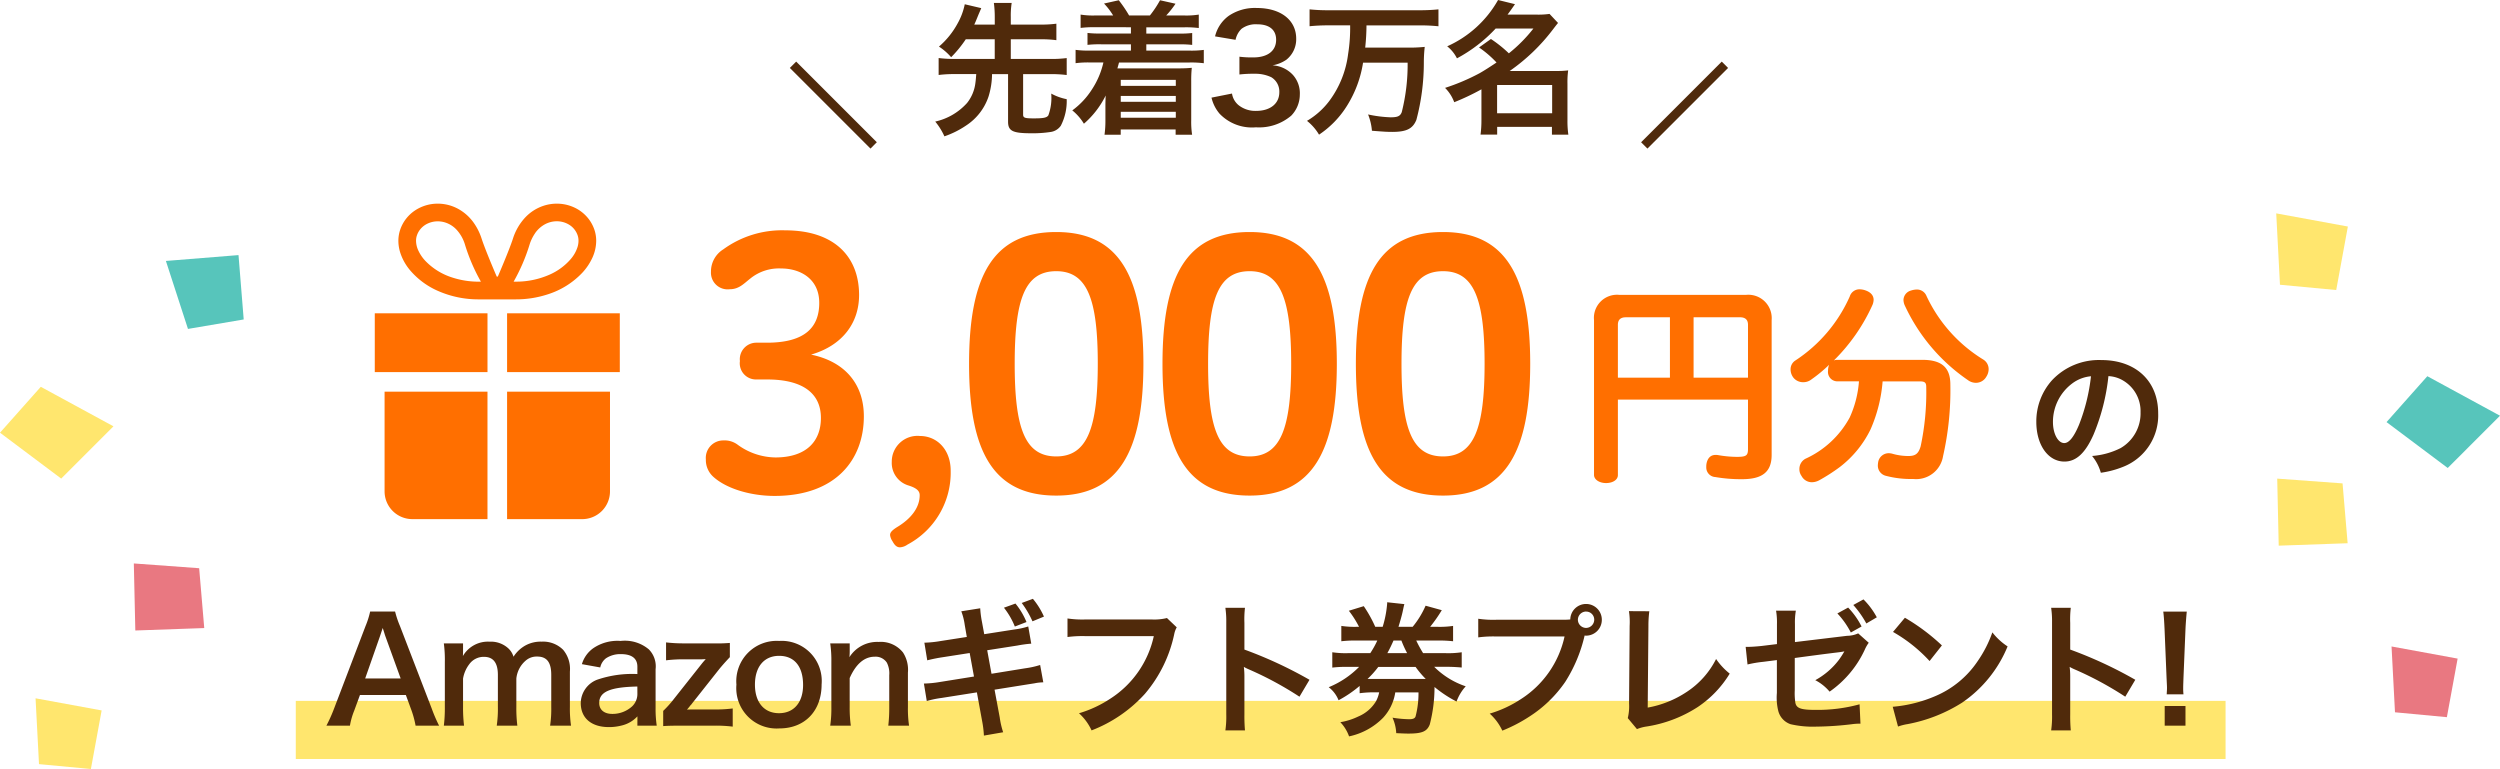 <svg xmlns="http://www.w3.org/2000/svg" width="279" height="85.823" viewBox="0 0 279 85.823">
  <g id="グループ_17753" data-name="グループ 17753" transform="translate(-48.168 -2939.272)">
    <g id="シンプルなプレゼントアイコン" transform="translate(89.993 2962)">
      <path id="パス_109968" data-name="パス 109968" d="M112.12,10.127a9.09,9.09,0,0,0,3.89-2.429,6.342,6.342,0,0,0,1.121-1.683,4.6,4.6,0,0,0,.417-1.868,3.838,3.838,0,0,0-.209-1.26,4.188,4.188,0,0,0-.672-1.23A4.3,4.3,0,0,0,115.092.423,4.622,4.622,0,0,0,113.151,0a4.745,4.745,0,0,0-1.485.239,4.944,4.944,0,0,0-2.028,1.291,6.206,6.206,0,0,0-1.39,2.4c-.412,1.267-1.647,4.141-1.681,4.212h-.117c-.035-.07-1.269-2.945-1.681-4.212a6.561,6.561,0,0,0-.836-1.719A5.189,5.189,0,0,0,102.071.543,4.756,4.756,0,0,0,99.866,0a4.576,4.576,0,0,0-2.522.748,4.228,4.228,0,0,0-.992.91,4.177,4.177,0,0,0-.672,1.23,3.828,3.828,0,0,0-.209,1.26,4.383,4.383,0,0,0,.19,1.26,5.837,5.837,0,0,0,1.117,2.027,8.6,8.6,0,0,0,3.15,2.32,11.161,11.161,0,0,0,4.532.927c.96,0,2.011.008,2.048,0,.037.008,1.087,0,2.048,0A11.423,11.423,0,0,0,112.12,10.127Zm-1.413-6.8a3.2,3.2,0,0,1,1.151-1.041,2.8,2.8,0,0,1,1.292-.32,2.606,2.606,0,0,1,1.435.421,2.257,2.257,0,0,1,.532.487,2.227,2.227,0,0,1,.356.653,1.867,1.867,0,0,1,.1.615,2.41,2.41,0,0,1-.107.694,3.866,3.866,0,0,1-.748,1.336,6.652,6.652,0,0,1-2.431,1.775,9.186,9.186,0,0,1-3.732.757c-.076,0-.151,0-.222,0a20.6,20.6,0,0,0,1.789-4.167A4.622,4.622,0,0,1,110.707,3.332ZM97.69,5.215a2.638,2.638,0,0,1-.247-1.067,1.848,1.848,0,0,1,.1-.614h0a2.2,2.2,0,0,1,.356-.653,2.317,2.317,0,0,1,.853-.666,2.656,2.656,0,0,1,1.113-.242,2.756,2.756,0,0,1,.868.14,2.968,2.968,0,0,1,1.22.782,4.228,4.228,0,0,1,.94,1.645,20.6,20.6,0,0,0,1.789,4.167l-.222,0a9.458,9.458,0,0,1-2.949-.456,7.136,7.136,0,0,1-3.048-1.885A4.344,4.344,0,0,1,97.69,5.215Z" transform="translate(-92.837 0)" fill="#ff6f00"/>
      <path id="パス_109969" data-name="パス 109969" d="M271.907,177.957v6.562h12.579v-6.562Z" transform="translate(-257.141 -165.72)" fill="#ff6f00"/>
      <path id="パス_109970" data-name="パス 109970" d="M57.165,182.266v2.253H69.744v-6.562H57.165Z" transform="translate(-57.165 -165.72)" fill="#ff6f00"/>
      <path id="パス_109971" data-name="パス 109971" d="M271.907,319.424h8.384a3.1,3.1,0,0,0,3.1-3.1V305.2H271.907Z" transform="translate(-257.141 -284.217)" fill="#ff6f00"/>
      <path id="パス_109972" data-name="パス 109972" d="M73.072,316.323a3.1,3.1,0,0,0,3.1,3.1h8.384V305.2H73.072Z" transform="translate(-71.978 -284.217)" fill="#ff6f00"/>
    </g>
    <g id="グループ_17673" data-name="グループ 17673" transform="translate(84.42 3003.064)">
      <rect id="長方形_8195" data-name="長方形 8195" width="215.364" height="6.487" transform="translate(-3.243 14.426)" fill="#ffe66e"/>
      <path id="パス_110003" data-name="パス 110003" d="M12.752.192A16.791,16.791,0,0,1,11.936-1.7L8.384-10.928a10.6,10.6,0,0,1-.544-1.616H5.056a9.477,9.477,0,0,1-.512,1.616L1.024-1.7A17.489,17.489,0,0,1,.176.192H2.8a7.98,7.98,0,0,1,.48-1.68l.64-1.744H9.04l.64,1.744a10.758,10.758,0,0,1,.448,1.68ZM8.464-5.072H4.5L6.16-9.808c.048-.144.048-.144.3-.9.176.528.224.72.288.9ZM15.536.192a16.652,16.652,0,0,1-.112-2.08V-5.056a3.613,3.613,0,0,1,.688-1.6,1.982,1.982,0,0,1,1.648-.832c1.04,0,1.552.672,1.552,2.016v3.584a13.022,13.022,0,0,1-.128,2.08h2.3a15.652,15.652,0,0,1-.112-2.08V-5.056A3.027,3.027,0,0,1,22.384-7.04,1.851,1.851,0,0,1,23.7-7.52c1.072,0,1.568.64,1.568,2.048v3.584a12.644,12.644,0,0,1-.128,2.08h2.336a13.022,13.022,0,0,1-.128-2.08V-5.84a3.313,3.313,0,0,0-.752-2.432,3.158,3.158,0,0,0-2.4-.912,3.535,3.535,0,0,0-1.792.416A3.7,3.7,0,0,0,21.056-7.5a2.074,2.074,0,0,0-.608-.96,2.87,2.87,0,0,0-2.064-.72,3.226,3.226,0,0,0-2.976,1.6c.016-.256.016-.5.016-.592v-.816H13.28a14,14,0,0,1,.112,2.08v5.024A16.143,16.143,0,0,1,13.28.192Zm19.344,0h2.16a12.868,12.868,0,0,1-.128-2v-4.3A2.687,2.687,0,0,0,36.16-8.32a4.16,4.16,0,0,0-3.152-.944,4.791,4.791,0,0,0-3.056.816,3.343,3.343,0,0,0-1.264,1.776l2.048.368a1.743,1.743,0,0,1,.64-1.024,2.887,2.887,0,0,1,1.664-.464c1.216,0,1.84.48,1.84,1.408v.816a12.1,12.1,0,0,0-4.512.64A2.838,2.838,0,0,0,28.56-2.336C28.56-.656,29.744.352,31.7.352A5.661,5.661,0,0,0,33.184.16a3.469,3.469,0,0,0,1.7-1.008Zm0-3.568A1.907,1.907,0,0,1,34.3-1.968a3.249,3.249,0,0,1-2.224.848c-.9,0-1.456-.464-1.456-1.216,0-1.248,1.2-1.776,4.256-1.84ZM45.52-1.728a14.973,14.973,0,0,1-2.1.112H41.376c-.256,0-.608,0-.96.016.256-.3.256-.3.352-.432.128-.144.16-.16.192-.224L43.984-6.08c.32-.4.736-.864,1.216-1.376V-9.04a17.877,17.877,0,0,1-1.936.048h-3.1A16.827,16.827,0,0,1,38.08-9.1v2a15.814,15.814,0,0,1,2.08-.112h1.632a5.51,5.51,0,0,0,.576-.016h.144a6.407,6.407,0,0,0-.448.512l-3.088,3.9a11.631,11.631,0,0,1-1.216,1.36V.24c.48-.032.832-.048,1.968-.048h3.68A15.224,15.224,0,0,1,45.52.3ZM50.72.5c2.848,0,4.72-1.952,4.72-4.912A4.474,4.474,0,0,0,50.7-9.264a4.508,4.508,0,0,0-4.768,4.88A4.5,4.5,0,0,0,50.72.5ZM50.7-7.6c1.7,0,2.672,1.184,2.672,3.248,0,1.952-1.024,3.152-2.688,3.152S48-2.416,48-4.384C48-6.384,49.024-7.6,50.7-7.6Zm8,7.792a14.236,14.236,0,0,1-.128-2.08V-5.12c.7-1.584,1.648-2.384,2.8-2.384a1.5,1.5,0,0,1,1.344.656,2.628,2.628,0,0,1,.272,1.408v3.552A17,17,0,0,1,62.88.192H65.2a12.644,12.644,0,0,1-.128-2.08v-3.84a3.558,3.558,0,0,0-.544-2.24,3.161,3.161,0,0,0-2.72-1.184,3.658,3.658,0,0,0-3.264,1.7,6.252,6.252,0,0,0,.032-.688v-.848H56.4a13.15,13.15,0,0,1,.128,2.08v5.024A13.281,13.281,0,0,1,56.4.192Zm12.944-9.9-2.976.464a12.123,12.123,0,0,1-1.76.176l.32,1.968a17.744,17.744,0,0,1,1.76-.352l2.976-.464.48,2.624-3.888.624a11.752,11.752,0,0,1-1.7.16l.32,1.952A10.741,10.741,0,0,1,68.816-2.9l3.952-.624.576,3.152A11.654,11.654,0,0,1,73.552,1.3L75.7.928a9.311,9.311,0,0,1-.384-1.664l-.576-3.088,3.808-.608.64-.1c.08-.016.16-.032.256-.048a5.713,5.713,0,0,1,.736-.064l-.352-1.936a9.733,9.733,0,0,1-1.664.368L74.4-5.6l-.48-2.624L77.3-8.752a13.584,13.584,0,0,1,1.536-.208L78.5-10.88a8.508,8.508,0,0,1-1.536.336l-3.376.528-.256-1.392a11.007,11.007,0,0,1-.192-1.5l-2.112.336a6.833,6.833,0,0,1,.384,1.52Zm4.144-3.264a8.542,8.542,0,0,1,1.216,2.1l1.3-.5a8.018,8.018,0,0,0-1.232-2.064Zm4.464.992a8.344,8.344,0,0,0-1.232-1.984l-1.248.464a10.417,10.417,0,0,1,1.2,2.048Zm13.728.16a5.848,5.848,0,0,1-1.712.16H84.928a11.27,11.27,0,0,1-2.048-.112V-9.7a12.7,12.7,0,0,1,2.016-.1h7.616a11.086,11.086,0,0,1-4.848,6.976,13.018,13.018,0,0,1-3.5,1.632A5.888,5.888,0,0,1,85.568.72,15.578,15.578,0,0,0,91.52-3.36a15.04,15.04,0,0,0,3.28-6.7,2.406,2.406,0,0,1,.272-.72ZM102.688.72a17.591,17.591,0,0,1-.064-1.776V-5.28a8.273,8.273,0,0,0-.064-1.088,5.17,5.17,0,0,0,.544.272,37.855,37.855,0,0,1,5.664,3.056l1.12-1.888A47.007,47.007,0,0,0,102.624-8.3V-11.28a10.726,10.726,0,0,1,.064-1.68H100.5a10.284,10.284,0,0,1,.1,1.632V-1.072A10.778,10.778,0,0,1,100.5.72ZM114.208-7.9a10.015,10.015,0,0,1-1.776-.1v1.712a13.079,13.079,0,0,1,1.776-.08h1.216A10.124,10.124,0,0,1,112.032-4.1a3.434,3.434,0,0,1,1.1,1.456,13.157,13.157,0,0,0,2.352-1.6v.816a11.98,11.98,0,0,1,1.7-.1h.48a3.659,3.659,0,0,1-.352.992,4.181,4.181,0,0,1-1.968,1.7,7.289,7.289,0,0,1-2.016.64,4.441,4.441,0,0,1,.976,1.584A7.472,7.472,0,0,0,118.1-.688a5.356,5.356,0,0,0,1.36-2.832h2.592a10.16,10.16,0,0,1-.32,2.656c-.064.24-.288.336-.7.336A12.061,12.061,0,0,1,119.152-.7a4.8,4.8,0,0,1,.416,1.728c.672.032.992.048,1.36.048,1.536,0,2.08-.24,2.384-1.024a16.531,16.531,0,0,0,.528-4.176A13.441,13.441,0,0,0,126.3-2.5a5.051,5.051,0,0,1,1.024-1.7,9.024,9.024,0,0,1-3.52-2.176h1.264a17.987,17.987,0,0,1,1.808.08V-8a10.1,10.1,0,0,1-1.808.1h-2.5a13.649,13.649,0,0,1-.768-1.408h2.32a14.089,14.089,0,0,1,1.792.08v-1.712a10.33,10.33,0,0,1-1.792.1h-.768a16.5,16.5,0,0,0,1.3-1.856l-1.808-.5a9.9,9.9,0,0,1-1.44,2.352h-1.584c.176-.576.352-1.184.448-1.616.08-.368.144-.688.208-.912l-1.92-.208v.128a11.817,11.817,0,0,1-.5,2.608h-.832a14.492,14.492,0,0,0-1.28-2.3l-1.664.512a11.132,11.132,0,0,1,1.136,1.792H115.2a9.919,9.919,0,0,1-1.76-.1v1.712a13.55,13.55,0,0,1,1.76-.08h2.256a10.145,10.145,0,0,1-.784,1.408Zm4.368,0c.288-.528.464-.9.688-1.408h.88a12,12,0,0,0,.64,1.408Zm3.152,1.536a10.288,10.288,0,0,0,1.136,1.344h-6.5a10.6,10.6,0,0,0,1.2-1.344Zm9.04-5.264a11.27,11.27,0,0,1-2.048-.112v2.08a12.7,12.7,0,0,1,2.016-.1h7.616A11.086,11.086,0,0,1,133.5-2.784,13.018,13.018,0,0,1,130-1.152a5.888,5.888,0,0,1,1.408,1.9,17.044,17.044,0,0,0,3.04-1.584A13.954,13.954,0,0,0,138.432-4.7a16.477,16.477,0,0,0,2.16-5.168,1.058,1.058,0,0,0,.176.016,1.765,1.765,0,0,0,1.744-1.776,1.755,1.755,0,0,0-1.76-1.76,1.758,1.758,0,0,0-1.76,1.728,8.7,8.7,0,0,1-.88.032Zm9.984-.912a.9.9,0,0,1,.912.912.922.922,0,0,1-.912.912.922.922,0,0,1-.912-.912A.922.922,0,0,1,140.752-12.544Zm4.784-.048a7.783,7.783,0,0,1,.08,1.648l-.064,8.64a5.642,5.642,0,0,1-.144,1.648L146.432.576a4.584,4.584,0,0,1,.96-.272,14.586,14.586,0,0,0,5.824-2.192,11.928,11.928,0,0,0,3.568-3.728,7.516,7.516,0,0,1-1.52-1.632A9.455,9.455,0,0,1,152-3.584a11.508,11.508,0,0,1-4.368,1.76l.08-9.136a12.381,12.381,0,0,1,.1-1.616Zm25.584,2.48a3,3,0,0,1-1.232.272l-5.824.7v-2.016a7.786,7.786,0,0,1,.1-1.488h-2.208a7.952,7.952,0,0,1,.1,1.52v2.208l-1.7.208c-.432.048-1.12.1-1.408.1h-.384l.208,1.968a13.306,13.306,0,0,1,1.776-.3l1.5-.192v3.664a6.2,6.2,0,0,0,.16,2.032A2.122,2.122,0,0,0,163.584.032,11.039,11.039,0,0,0,166.432.3,35.643,35.643,0,0,0,170.4.032a6.524,6.524,0,0,1,.976-.064l-.1-2.16a17.717,17.717,0,0,1-4.912.624c-1.632,0-2.144-.176-2.256-.816a7.148,7.148,0,0,1-.064-1.376v-3.6c1.664-.224,3.312-.448,4.928-.64.24-.032.352-.048.608-.1a9.985,9.985,0,0,1-.608.944,8.318,8.318,0,0,1-2.64,2.272,5.233,5.233,0,0,1,1.6,1.28,11.666,11.666,0,0,0,3.92-4.672,3.948,3.948,0,0,1,.448-.784Zm-2.32-2.224a9.275,9.275,0,0,1,1.5,2.128l1.2-.672a8.7,8.7,0,0,0-1.5-2.112Zm4.4.432a8.457,8.457,0,0,0-1.488-2l-1.136.624a11.051,11.051,0,0,1,1.456,2.064Zm1.808,1.632a16.8,16.8,0,0,1,4.08,3.248l1.376-1.744a22.661,22.661,0,0,0-4.128-3.088Zm.56,10.56a5.664,5.664,0,0,1,1.056-.272,17.282,17.282,0,0,0,6.1-2.4,14.042,14.042,0,0,0,5.072-6.272,6.9,6.9,0,0,1-1.7-1.568,13.361,13.361,0,0,1-1.632,3.2,10.69,10.69,0,0,1-4.752,3.92,15.246,15.246,0,0,1-4.736,1.184Zm19.28.432a17.588,17.588,0,0,1-.064-1.776V-5.28a8.271,8.271,0,0,0-.064-1.088,5.169,5.169,0,0,0,.544.272,37.855,37.855,0,0,1,5.664,3.056l1.12-1.888A47.007,47.007,0,0,0,194.784-8.3V-11.28a10.724,10.724,0,0,1,.064-1.68h-2.192a10.285,10.285,0,0,1,.1,1.632V-1.072a10.778,10.778,0,0,1-.1,1.792Zm12.576-4.032a5.715,5.715,0,0,1-.032-.672c0-.224,0-.224.032-1.168l.224-5.44c.032-.688.1-1.52.144-1.952h-2.624c.064.448.112,1.248.144,1.952l.224,5.44c.048.976.048.976.048,1.152,0,.192-.016.352-.032.688Zm.224,3.5V-2h-2.32V.192Z" transform="translate(0 17)" fill="#502a0b"/>
    </g>
    <path id="パス_110000" data-name="パス 110000" d="M8.208-16.568a1.844,1.844,0,0,0-1.824,2.052,1.805,1.805,0,0,0,1.824,2.052H9.424c3.99,0,6,1.558,6,4.294,0,2.584-1.6,4.408-5.092,4.408a7.3,7.3,0,0,1-4.18-1.406,2.429,2.429,0,0,0-1.6-.494A1.952,1.952,0,0,0,2.584-3.534,2.511,2.511,0,0,0,3.42-1.6C4.94-.228,7.676.532,10.26.532c6.764,0,9.956-3.99,9.956-8.892,0-3.344-1.862-6.042-5.89-6.878,3.534-1.026,5.358-3.572,5.358-6.65,0-4.256-2.736-7.22-8.246-7.22A11.138,11.138,0,0,0,4.522-26.98a2.912,2.912,0,0,0-1.368,2.508,1.858,1.858,0,0,0,2.09,1.938c1.026,0,1.558-.608,2.28-1.178a5.07,5.07,0,0,1,3.458-1.14c2.128,0,4.256,1.14,4.256,3.838s-1.558,4.446-5.852,4.446ZM25.08,5.966A9.091,9.091,0,0,0,29.906-2.28c0-2.394-1.558-3.876-3.42-3.876a2.869,2.869,0,0,0-3.154,2.888A2.619,2.619,0,0,0,25.156-.646c.988.3,1.292.646,1.292,1.1,0,1.368-.95,2.622-2.546,3.572-.532.342-.76.57-.76.874a1.569,1.569,0,0,0,.266.684c.228.418.456.684.836.684A1.6,1.6,0,0,0,25.08,5.966ZM41.686.494c7.03,0,9.728-5.016,9.728-14.706,0-9.728-2.7-14.706-9.728-14.706s-9.728,4.864-9.728,14.706C31.958-4.408,34.656.494,41.686.494Zm0-4.37c-3.5,0-4.636-3.154-4.636-10.336,0-7.22,1.14-10.336,4.636-10.336,3.458,0,4.636,3.116,4.636,10.336C46.322-7.03,45.144-3.876,41.686-3.876ZM63.27.494C70.3.494,73-4.522,73-14.212c0-9.728-2.7-14.706-9.728-14.706s-9.728,4.864-9.728,14.706C53.542-4.408,56.24.494,63.27.494Zm0-4.37c-3.5,0-4.636-3.154-4.636-10.336,0-7.22,1.14-10.336,4.636-10.336,3.458,0,4.636,3.116,4.636,10.336C67.906-7.03,66.728-3.876,63.27-3.876ZM84.854.494c7.03,0,9.728-5.016,9.728-14.706,0-9.728-2.7-14.706-9.728-14.706s-9.728,4.864-9.728,14.706C75.126-4.408,77.824.494,84.854.494Zm0-4.37c-3.5,0-4.636-3.154-4.636-10.336,0-7.22,1.14-10.336,4.636-10.336,3.458,0,4.636,3.116,4.636,10.336C89.49-7.03,88.312-3.876,84.854-3.876Z" transform="translate(124.358 2994.085)" fill="#ff6f00"/>
    <path id="パス_110001" data-name="パス 110001" d="M4.728-7.584h14.52v5.5c0,.744-.192.888-1.248.888a12.467,12.467,0,0,1-2.064-.192,1.368,1.368,0,0,0-.312-.024c-.528,0-.888.336-1.008.984a1.816,1.816,0,0,0-.024.36A1.07,1.07,0,0,0,15.6,1.056a16.988,16.988,0,0,0,2.976.24c2.256,0,3.312-.792,3.312-2.712V-16.464a2.607,2.607,0,0,0-2.88-2.808H4.92a2.578,2.578,0,0,0-2.856,2.808V.816c0,.528.6.912,1.344.912s1.32-.36,1.32-.888Zm5.808-2.448H4.728v-5.9c0-.576.312-.84.888-.84h4.92Zm2.64,0v-6.744h5.16c.6,0,.912.264.912.84v5.9Zm18.456.408A11.763,11.763,0,0,1,30.6-5.592,10.583,10.583,0,0,1,25.656-.984,1.293,1.293,0,0,0,24.984.168a1.268,1.268,0,0,0,.24.768,1.3,1.3,0,0,0,1.152.7,1.8,1.8,0,0,0,.816-.216,20.47,20.47,0,0,0,2.28-1.464,11.78,11.78,0,0,0,3.456-4.224,16.566,16.566,0,0,0,1.344-5.352h4.1c.528,0,.768.072.768.6a28.734,28.734,0,0,1-.624,6.648c-.24.816-.576,1.08-1.344,1.08a6.363,6.363,0,0,1-1.848-.264,1.853,1.853,0,0,0-.36-.048,1.194,1.194,0,0,0-1.176.936,2.673,2.673,0,0,0-.048.408A1.169,1.169,0,0,0,34.608.912a10.907,10.907,0,0,0,3.072.36,3.042,3.042,0,0,0,3.336-2.544,33.216,33.216,0,0,0,.816-7.992c0-1.944-1.008-2.76-3.144-2.76h-9.5a.963.963,0,0,0-.36.072,20.572,20.572,0,0,0,4.32-6.216,1.638,1.638,0,0,0,.12-.552c0-.456-.288-.84-.912-1.056a2.058,2.058,0,0,0-.648-.12,1.132,1.132,0,0,0-1.1.792,16.529,16.529,0,0,1-6.072,7.152A1.162,1.162,0,0,0,24-10.944a1.5,1.5,0,0,0,.36.96,1.383,1.383,0,0,0,1.056.456,1.449,1.449,0,0,0,.912-.312A15.776,15.776,0,0,0,28.3-11.472a1.868,1.868,0,0,0-.12.672,1.048,1.048,0,0,0,1.008,1.176ZM45.48-12.072a16.51,16.51,0,0,1-6.312-7.08,1.149,1.149,0,0,0-1.1-.72,2.334,2.334,0,0,0-.648.12A1.121,1.121,0,0,0,36.6-18.7a1.638,1.638,0,0,0,.12.552,20.576,20.576,0,0,0,7.056,8.376,1.5,1.5,0,0,0,.912.312,1.326,1.326,0,0,0,1.152-.672,1.574,1.574,0,0,0,.264-.84A1.253,1.253,0,0,0,45.48-12.072Z" transform="translate(223.996 2991.454)" fill="#ff6f00"/>
    <path id="パス_110002" data-name="パス 110002" d="M9.248-10.256a3.5,3.5,0,0,1,1.616.48,3.964,3.964,0,0,1,1.968,3.552,4.48,4.48,0,0,1-2.224,4,8.5,8.5,0,0,1-3.184.88A5.1,5.1,0,0,1,8.4.528a10.46,10.46,0,0,0,2.512-.672A6.164,6.164,0,0,0,14.8-6.112c0-3.6-2.5-5.936-6.336-5.936a7.182,7.182,0,0,0-5.5,2.24A6.873,6.873,0,0,0,1.2-5.152C1.2-2.576,2.512-.72,4.336-.72c1.312,0,2.336-.944,3.248-3.008A23.147,23.147,0,0,0,9.248-10.256ZM7.3-10.24A21.087,21.087,0,0,1,5.968-4.832C5.392-3.456,4.848-2.784,4.32-2.784c-.7,0-1.264-1.04-1.264-2.352a5.357,5.357,0,0,1,2.176-4.32A4.073,4.073,0,0,1,7.3-10.24Z" transform="translate(274.221 2991.503)" fill="#502a0b"/>
    <g id="グループ_16943" data-name="グループ 16943" transform="translate(48.168 2963.085)">
      <path id="パス_1328" data-name="パス 1328" d="M0,0,7.995,1.468l-1.3,7.087L.415,7.965Z" transform="matrix(0.966, -0.259, 0.259, 0.966, 18.514, 5.308)" fill="#57c5bb"/>
      <path id="パス_1324" data-name="パス 1324" d="M344.092,247.636l7.375,1.354-1.2,6.537-5.79-.545Z" transform="translate(-340.124 -193.518)" fill="#ffe66e"/>
      <path id="パス_1330" data-name="パス 1330" d="M350.161,76.484l.167,7.482,7.692-.271-.567-6.678Z" transform="translate(-335.226 -37.416)" fill="#e97881"/>
      <path id="パス_1322" data-name="パス 1322" d="M296.381,98.9l-4.552,5.121,6.829,5.122,5.833-5.833Z" transform="translate(-291.829 -79.545)" fill="#ffe66e"/>
      <path id="パス_106784" data-name="パス 106784" d="M165.154,213.732l7.995,1.468-1.3,7.087-6.278-.59Z" transform="translate(88.873 -213.732)" fill="#ffe66e"/>
      <path id="パス_106785" data-name="パス 106785" d="M344.092,247.636l7.375,1.354-1.2,6.537-5.79-.545Z" transform="translate(-77.196 -199.303)" fill="#e97881"/>
      <path id="パス_106786" data-name="パス 106786" d="M350.161,76.484l.167,7.482,7.692-.271-.567-6.678Z" transform="translate(-96.024 -46.883)" fill="#ffe66e"/>
      <path id="パス_106787" data-name="パス 106787" d="M296.381,98.9l-4.552,5.121,6.829,5.122,5.833-5.833Z" transform="translate(-25.491 -80.728)" fill="#57c5bb"/>
    </g>
    <path id="パス_109999" data-name="パス 109999" d="M7.184-9.344v2.192H2.7a12.934,12.934,0,0,1-1.776-.1V-5.36a13.6,13.6,0,0,1,1.776-.1H5.12c-.048.672-.064.768-.1,1.04A4.426,4.426,0,0,1,4.1-2.24,6.744,6.744,0,0,1,.544-.16,7.248,7.248,0,0,1,1.568,1.488,10.183,10.183,0,0,0,4,.272,6.208,6.208,0,0,0,6.5-2.976a8.74,8.74,0,0,0,.384-2.48H8.672v5.3c0,1.04.5,1.3,2.576,1.3A13,13,0,0,0,13.472.992,1.661,1.661,0,0,0,14.56.3a6.015,6.015,0,0,0,.656-2.96,5.972,5.972,0,0,1-1.728-.624,5.643,5.643,0,0,1-.32,2.432c-.176.256-.528.336-1.632.336-.992,0-1.184-.064-1.184-.416V-5.456h3.072a13.694,13.694,0,0,1,1.792.1V-7.248a13.033,13.033,0,0,1-1.792.1H8.976V-9.344h3.36a12.484,12.484,0,0,1,1.728.1v-1.84a12.484,12.484,0,0,1-1.728.1H8.976v-.848a9.145,9.145,0,0,1,.1-1.568H7.088a11.785,11.785,0,0,1,.1,1.568v.848H4.9c.144-.3.16-.352.48-1.136.16-.368.256-.592.3-.7l-1.84-.432a7.252,7.252,0,0,1-.784,2.112A9.11,9.11,0,0,1,.96-8.528,6.489,6.489,0,0,1,2.32-7.344a13.165,13.165,0,0,0,1.632-2Zm15.2-1.344v.7H19.056a11.464,11.464,0,0,1-1.52-.064V-8.72a11.939,11.939,0,0,1,1.52-.064h3.328v.7h-4.56a10.214,10.214,0,0,1-1.616-.08v1.488a10.594,10.594,0,0,1,1.616-.08h1.488a9.184,9.184,0,0,1-1.28,3.008A8.656,8.656,0,0,1,15.84-1.408,5.675,5.675,0,0,1,17.136.08a10.033,10.033,0,0,0,2.432-3.152c-.016.24-.032.832-.032,1.136v1.68a11.12,11.12,0,0,1-.1,1.568h1.808V.72h6.128v.592h1.84a9.609,9.609,0,0,1-.1-1.632V-4.64a13.659,13.659,0,0,1,.064-1.52c-.512.048-.976.064-1.5.064h-6.8c.048-.192.112-.384.176-.656H28.9a11.254,11.254,0,0,1,1.616.08V-8.16a10.466,10.466,0,0,1-1.616.08H24.1v-.7h3.6a11.939,11.939,0,0,1,1.52.064v-1.328a11.464,11.464,0,0,1-1.52.064H24.1v-.7h4.24a11.528,11.528,0,0,1,1.616.08V-12.1a8.772,8.772,0,0,1-1.616.1H26.32a10.357,10.357,0,0,0,1.04-1.312L25.632-13.7A11.582,11.582,0,0,1,24.5-12h-2.32a14.552,14.552,0,0,0-1.152-1.7l-1.648.368A7.586,7.586,0,0,1,20.4-12H18.368a8.684,8.684,0,0,1-1.6-.1v1.488a11.7,11.7,0,0,1,1.6-.08Zm5.008,5.872v.672H21.248v-.672Zm0,1.792v.656H21.248v-.656Zm0,1.776v.656H21.248v-.656Zm3.984-1.584a4.226,4.226,0,0,0,.9,1.792A5,5,0,0,0,36.336.48a5.526,5.526,0,0,0,3.936-1.3,3.388,3.388,0,0,0,.96-2.336,3.073,3.073,0,0,0-.768-2.208,3.366,3.366,0,0,0-2.288-1.072,3.95,3.95,0,0,0,1.552-.624,2.917,2.917,0,0,0,1.1-2.352c0-2.08-1.728-3.424-4.4-3.424a5.2,5.2,0,0,0-3.136.88,3.976,3.976,0,0,0-1.52,2.288l2.288.384a2.35,2.35,0,0,1,.672-1.232,2.667,2.667,0,0,1,1.744-.5c1.36,0,2.112.624,2.112,1.728,0,1.232-.944,1.968-2.544,1.968a10.969,10.969,0,0,1-1.552-.08v1.984a13.662,13.662,0,0,1,1.712-.08,4.145,4.145,0,0,1,1.84.384,1.864,1.864,0,0,1,.9,1.68c0,1.264-1.008,2.08-2.592,2.08a3.021,3.021,0,0,1-1.936-.624,2.078,2.078,0,0,1-.752-1.312ZM46.848-10.9a18.494,18.494,0,0,1-.224,3.184A11.043,11.043,0,0,1,44.5-2.432,8.527,8.527,0,0,1,42.032-.24,5.571,5.571,0,0,1,43.376,1.3a10.6,10.6,0,0,0,3.136-3.248,12.692,12.692,0,0,0,1.776-4.784h4.976a21.739,21.739,0,0,1-.656,5.52c-.176.448-.464.576-1.248.576a13.957,13.957,0,0,1-2.512-.32A6.208,6.208,0,0,1,49.28.864c1.408.112,1.744.128,2.272.128C53.136.992,53.84.64,54.24-.352a24.891,24.891,0,0,0,.832-6.336,15.809,15.809,0,0,1,.1-1.808,16.593,16.593,0,0,1-2.048.08H48.528a23.862,23.862,0,0,0,.144-2.48h6a20.139,20.139,0,0,1,2.032.1v-1.888a19.787,19.787,0,0,1-2.048.1H44.368a19.137,19.137,0,0,1-2.048-.1V-10.8c.656-.064,1.328-.1,2.064-.1ZM61.232-8.432a11.715,11.715,0,0,1,1.952,1.68c-.864.576-1.392.912-1.9,1.2A23.283,23.283,0,0,1,57.44-3.92a4.409,4.409,0,0,1,1.024,1.6A26.551,26.551,0,0,0,61.5-3.76V-.288a12.036,12.036,0,0,1-.1,1.584h1.856V.432h6.112V1.3H71.2a10.738,10.738,0,0,1-.1-1.584V-4.4a9.672,9.672,0,0,1,.08-1.472,9.849,9.849,0,0,1-1.344.064H64.656a21.318,21.318,0,0,0,4.816-4.624c.368-.48.384-.5.576-.736L69.1-12.176a8.79,8.79,0,0,1-1.408.08h-3.28c.272-.368.416-.56.832-1.168l-1.888-.464A12.231,12.231,0,0,1,57.68-8.56a4,4,0,0,1,1.088,1.344,16.591,16.591,0,0,0,4.32-3.328H67.3A16.624,16.624,0,0,1,64.56-7.776a13.919,13.919,0,0,0-2-1.6ZM63.248-4.24h6.144v3.152H63.248Z" transform="translate(151.996 2953)" fill="#502a0b"/>
    <path id="線_509" data-name="線 509" d="M8.646,9.354l-9-9L.354-.354l9,9Z" transform="translate(136.668 2946.5)" fill="#502a0b"/>
    <path id="線_510" data-name="線 510" d="M.354,9.354l-.707-.707,9-9,.707.707Z" transform="translate(231.668 2946.5)" fill="#502a0b"/>
  </g>
</svg>
